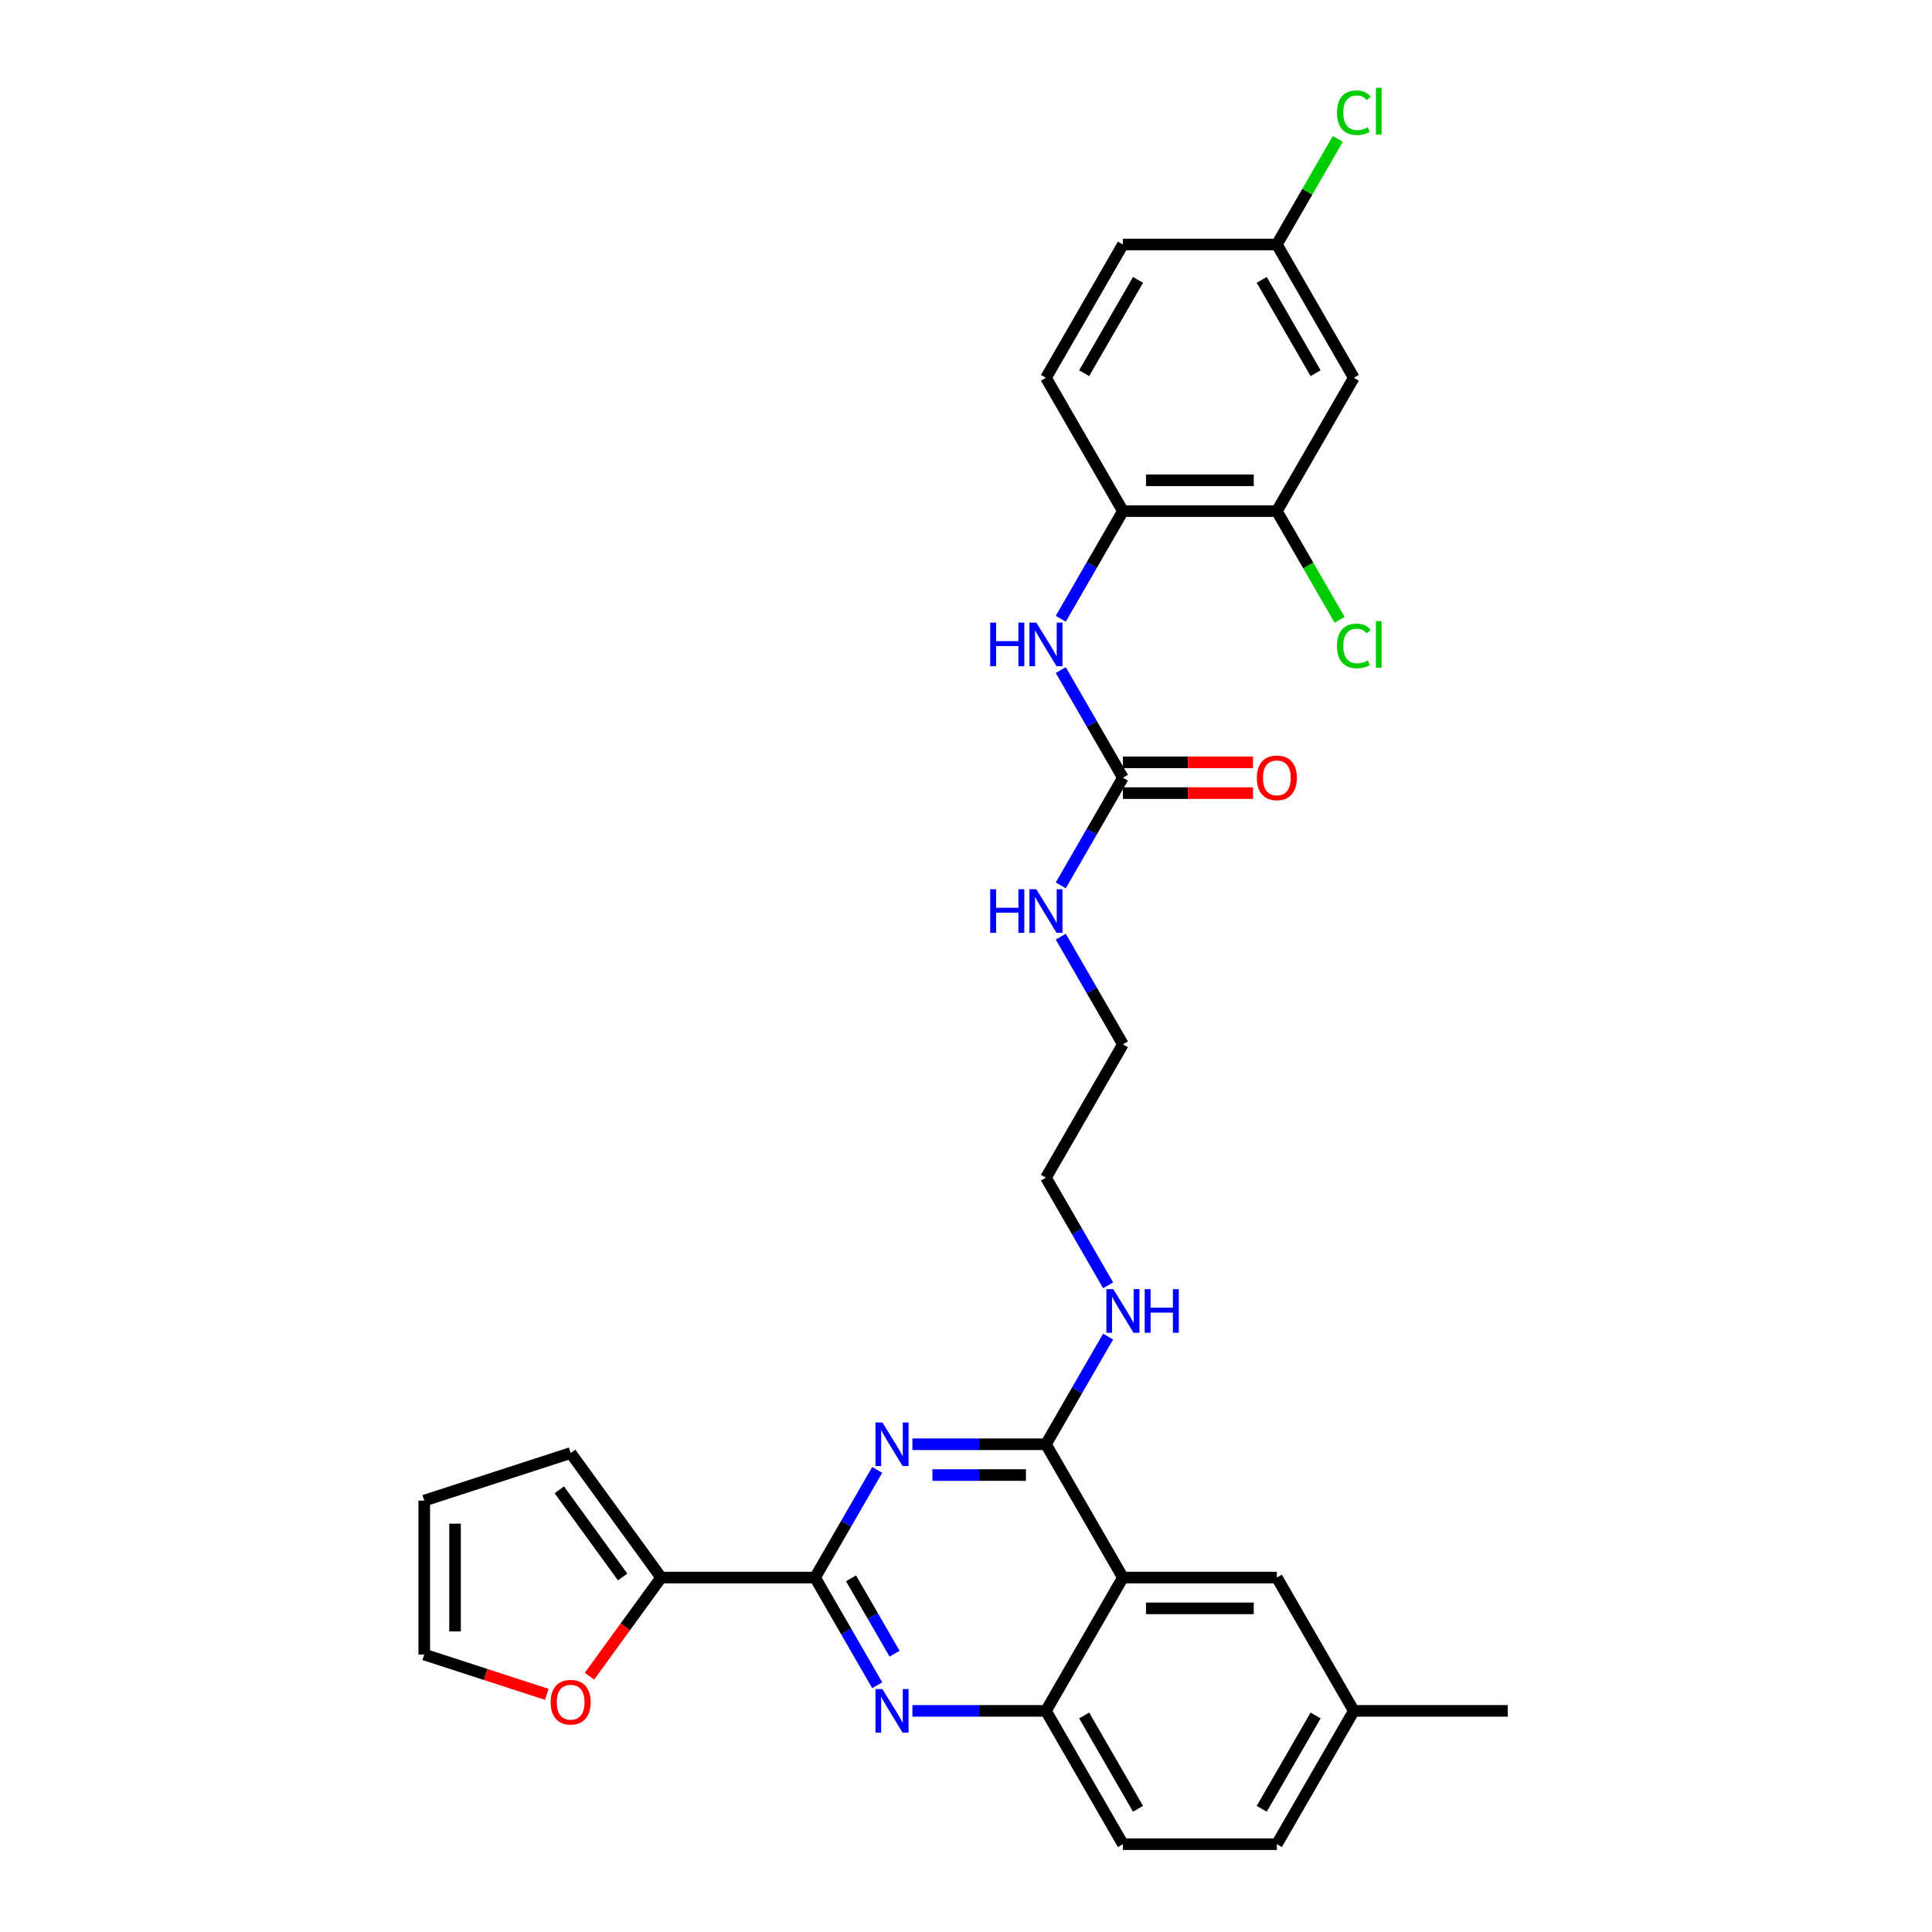 <?xml version='1.0' encoding='iso-8859-1'?>
<svg version='1.1' baseProfile='full'
              xmlns='http://www.w3.org/2000/svg'
                      xmlns:rdkit='http://www.rdkit.org/xml'
                      xmlns:xlink='http://www.w3.org/1999/xlink'
                  xml:space='preserve'
width='1000px' height='1000px' viewBox='0 0 1000 1000'>
<!-- END OF HEADER -->
<rect style='opacity:1.0;fill:#FFFFFF;stroke:none' width='1000' height='1000' x='0' y='0'> </rect>
<path class='bond-0' d='M 549.048,458.274 L 565.135,430.411' style='fill:none;fill-rule:evenodd;stroke:#0000FF;stroke-width:6px;stroke-linecap:butt;stroke-linejoin:miter;stroke-opacity:1' />
<path class='bond-0' d='M 565.135,430.411 L 581.221,402.548' style='fill:none;fill-rule:evenodd;stroke:#000000;stroke-width:6px;stroke-linecap:butt;stroke-linejoin:miter;stroke-opacity:1' />
<path class='bond-1' d='M 549.048,484.821 L 565.135,512.684' style='fill:none;fill-rule:evenodd;stroke:#0000FF;stroke-width:6px;stroke-linecap:butt;stroke-linejoin:miter;stroke-opacity:1' />
<path class='bond-1' d='M 565.135,512.684 L 581.221,540.547' style='fill:none;fill-rule:evenodd;stroke:#000000;stroke-width:6px;stroke-linecap:butt;stroke-linejoin:miter;stroke-opacity:1' />
<path class='bond-2' d='M 581.221,402.548 L 565.135,374.685' style='fill:none;fill-rule:evenodd;stroke:#000000;stroke-width:6px;stroke-linecap:butt;stroke-linejoin:miter;stroke-opacity:1' />
<path class='bond-2' d='M 565.135,374.685 L 549.048,346.822' style='fill:none;fill-rule:evenodd;stroke:#0000FF;stroke-width:6px;stroke-linecap:butt;stroke-linejoin:miter;stroke-opacity:1' />
<path class='bond-3' d='M 581.221,410.515 L 614.884,410.515' style='fill:none;fill-rule:evenodd;stroke:#000000;stroke-width:6px;stroke-linecap:butt;stroke-linejoin:miter;stroke-opacity:1' />
<path class='bond-3' d='M 614.884,410.515 L 648.546,410.515' style='fill:none;fill-rule:evenodd;stroke:#FF0000;stroke-width:6px;stroke-linecap:butt;stroke-linejoin:miter;stroke-opacity:1' />
<path class='bond-3' d='M 581.221,394.58 L 614.884,394.58' style='fill:none;fill-rule:evenodd;stroke:#000000;stroke-width:6px;stroke-linecap:butt;stroke-linejoin:miter;stroke-opacity:1' />
<path class='bond-3' d='M 614.884,394.58 L 648.546,394.58' style='fill:none;fill-rule:evenodd;stroke:#FF0000;stroke-width:6px;stroke-linecap:butt;stroke-linejoin:miter;stroke-opacity:1' />
<path class='bond-4' d='M 549.048,320.274 L 565.135,292.411' style='fill:none;fill-rule:evenodd;stroke:#0000FF;stroke-width:6px;stroke-linecap:butt;stroke-linejoin:miter;stroke-opacity:1' />
<path class='bond-4' d='M 565.135,292.411 L 581.221,264.548' style='fill:none;fill-rule:evenodd;stroke:#000000;stroke-width:6px;stroke-linecap:butt;stroke-linejoin:miter;stroke-opacity:1' />
<path class='bond-5' d='M 573.558,691.82 L 557.471,719.683' style='fill:none;fill-rule:evenodd;stroke:#0000FF;stroke-width:6px;stroke-linecap:butt;stroke-linejoin:miter;stroke-opacity:1' />
<path class='bond-5' d='M 557.471,719.683 L 541.384,747.546' style='fill:none;fill-rule:evenodd;stroke:#000000;stroke-width:6px;stroke-linecap:butt;stroke-linejoin:miter;stroke-opacity:1' />
<path class='bond-6' d='M 573.558,665.273 L 557.471,637.41' style='fill:none;fill-rule:evenodd;stroke:#0000FF;stroke-width:6px;stroke-linecap:butt;stroke-linejoin:miter;stroke-opacity:1' />
<path class='bond-6' d='M 557.471,637.41 L 541.384,609.547' style='fill:none;fill-rule:evenodd;stroke:#000000;stroke-width:6px;stroke-linecap:butt;stroke-linejoin:miter;stroke-opacity:1' />
<path class='bond-7' d='M 700.732,885.546 L 780.406,885.546' style='fill:none;fill-rule:evenodd;stroke:#000000;stroke-width:6px;stroke-linecap:butt;stroke-linejoin:miter;stroke-opacity:1' />
<path class='bond-8' d='M 700.732,885.546 L 660.895,954.545' style='fill:none;fill-rule:evenodd;stroke:#000000;stroke-width:6px;stroke-linecap:butt;stroke-linejoin:miter;stroke-opacity:1' />
<path class='bond-8' d='M 680.957,887.928 L 653.071,936.228' style='fill:none;fill-rule:evenodd;stroke:#000000;stroke-width:6px;stroke-linecap:butt;stroke-linejoin:miter;stroke-opacity:1' />
<path class='bond-9' d='M 700.732,885.546 L 660.895,816.546' style='fill:none;fill-rule:evenodd;stroke:#000000;stroke-width:6px;stroke-linecap:butt;stroke-linejoin:miter;stroke-opacity:1' />
<path class='bond-10' d='M 660.895,954.545 L 581.221,954.545' style='fill:none;fill-rule:evenodd;stroke:#000000;stroke-width:6px;stroke-linecap:butt;stroke-linejoin:miter;stroke-opacity:1' />
<path class='bond-11' d='M 581.221,954.545 L 541.384,885.546' style='fill:none;fill-rule:evenodd;stroke:#000000;stroke-width:6px;stroke-linecap:butt;stroke-linejoin:miter;stroke-opacity:1' />
<path class='bond-11' d='M 589.046,936.228 L 561.16,887.928' style='fill:none;fill-rule:evenodd;stroke:#000000;stroke-width:6px;stroke-linecap:butt;stroke-linejoin:miter;stroke-opacity:1' />
<path class='bond-12' d='M 660.895,816.546 L 581.221,816.546' style='fill:none;fill-rule:evenodd;stroke:#000000;stroke-width:6px;stroke-linecap:butt;stroke-linejoin:miter;stroke-opacity:1' />
<path class='bond-12' d='M 648.944,832.481 L 593.172,832.481' style='fill:none;fill-rule:evenodd;stroke:#000000;stroke-width:6px;stroke-linecap:butt;stroke-linejoin:miter;stroke-opacity:1' />
<path class='bond-13' d='M 581.221,816.546 L 541.384,885.546' style='fill:none;fill-rule:evenodd;stroke:#000000;stroke-width:6px;stroke-linecap:butt;stroke-linejoin:miter;stroke-opacity:1' />
<path class='bond-14' d='M 581.221,816.546 L 541.384,747.546' style='fill:none;fill-rule:evenodd;stroke:#000000;stroke-width:6px;stroke-linecap:butt;stroke-linejoin:miter;stroke-opacity:1' />
<path class='bond-15' d='M 541.384,885.546 L 506.822,885.546' style='fill:none;fill-rule:evenodd;stroke:#000000;stroke-width:6px;stroke-linecap:butt;stroke-linejoin:miter;stroke-opacity:1' />
<path class='bond-15' d='M 506.822,885.546 L 472.259,885.546' style='fill:none;fill-rule:evenodd;stroke:#0000FF;stroke-width:6px;stroke-linecap:butt;stroke-linejoin:miter;stroke-opacity:1' />
<path class='bond-16' d='M 454.047,872.272 L 437.96,844.409' style='fill:none;fill-rule:evenodd;stroke:#0000FF;stroke-width:6px;stroke-linecap:butt;stroke-linejoin:miter;stroke-opacity:1' />
<path class='bond-16' d='M 437.96,844.409 L 421.873,816.546' style='fill:none;fill-rule:evenodd;stroke:#000000;stroke-width:6px;stroke-linecap:butt;stroke-linejoin:miter;stroke-opacity:1' />
<path class='bond-16' d='M 463.021,855.946 L 451.76,836.442' style='fill:none;fill-rule:evenodd;stroke:#0000FF;stroke-width:6px;stroke-linecap:butt;stroke-linejoin:miter;stroke-opacity:1' />
<path class='bond-16' d='M 451.76,836.442 L 440.499,816.938' style='fill:none;fill-rule:evenodd;stroke:#000000;stroke-width:6px;stroke-linecap:butt;stroke-linejoin:miter;stroke-opacity:1' />
<path class='bond-17' d='M 421.873,816.546 L 437.96,788.683' style='fill:none;fill-rule:evenodd;stroke:#000000;stroke-width:6px;stroke-linecap:butt;stroke-linejoin:miter;stroke-opacity:1' />
<path class='bond-17' d='M 437.96,788.683 L 454.047,760.82' style='fill:none;fill-rule:evenodd;stroke:#0000FF;stroke-width:6px;stroke-linecap:butt;stroke-linejoin:miter;stroke-opacity:1' />
<path class='bond-18' d='M 421.873,816.546 L 342.199,816.546' style='fill:none;fill-rule:evenodd;stroke:#000000;stroke-width:6px;stroke-linecap:butt;stroke-linejoin:miter;stroke-opacity:1' />
<path class='bond-19' d='M 472.259,747.546 L 506.822,747.546' style='fill:none;fill-rule:evenodd;stroke:#0000FF;stroke-width:6px;stroke-linecap:butt;stroke-linejoin:miter;stroke-opacity:1' />
<path class='bond-19' d='M 506.822,747.546 L 541.384,747.546' style='fill:none;fill-rule:evenodd;stroke:#000000;stroke-width:6px;stroke-linecap:butt;stroke-linejoin:miter;stroke-opacity:1' />
<path class='bond-19' d='M 482.628,763.481 L 506.822,763.481' style='fill:none;fill-rule:evenodd;stroke:#0000FF;stroke-width:6px;stroke-linecap:butt;stroke-linejoin:miter;stroke-opacity:1' />
<path class='bond-19' d='M 506.822,763.481 L 531.016,763.481' style='fill:none;fill-rule:evenodd;stroke:#000000;stroke-width:6px;stroke-linecap:butt;stroke-linejoin:miter;stroke-opacity:1' />
<path class='bond-20' d='M 541.384,609.547 L 581.221,540.547' style='fill:none;fill-rule:evenodd;stroke:#000000;stroke-width:6px;stroke-linecap:butt;stroke-linejoin:miter;stroke-opacity:1' />
<path class='bond-21' d='M 342.199,816.546 L 323.652,842.074' style='fill:none;fill-rule:evenodd;stroke:#000000;stroke-width:6px;stroke-linecap:butt;stroke-linejoin:miter;stroke-opacity:1' />
<path class='bond-21' d='M 323.652,842.074 L 305.105,867.602' style='fill:none;fill-rule:evenodd;stroke:#FF0000;stroke-width:6px;stroke-linecap:butt;stroke-linejoin:miter;stroke-opacity:1' />
<path class='bond-22' d='M 342.199,816.546 L 295.368,752.088' style='fill:none;fill-rule:evenodd;stroke:#000000;stroke-width:6px;stroke-linecap:butt;stroke-linejoin:miter;stroke-opacity:1' />
<path class='bond-22' d='M 322.283,816.244 L 289.501,771.123' style='fill:none;fill-rule:evenodd;stroke:#000000;stroke-width:6px;stroke-linecap:butt;stroke-linejoin:miter;stroke-opacity:1' />
<path class='bond-23' d='M 283.019,876.991 L 251.306,866.687' style='fill:none;fill-rule:evenodd;stroke:#FF0000;stroke-width:6px;stroke-linecap:butt;stroke-linejoin:miter;stroke-opacity:1' />
<path class='bond-23' d='M 251.306,866.687 L 219.594,856.383' style='fill:none;fill-rule:evenodd;stroke:#000000;stroke-width:6px;stroke-linecap:butt;stroke-linejoin:miter;stroke-opacity:1' />
<path class='bond-24' d='M 295.368,752.088 L 219.594,776.709' style='fill:none;fill-rule:evenodd;stroke:#000000;stroke-width:6px;stroke-linecap:butt;stroke-linejoin:miter;stroke-opacity:1' />
<path class='bond-25' d='M 219.594,856.383 L 219.594,776.709' style='fill:none;fill-rule:evenodd;stroke:#000000;stroke-width:6px;stroke-linecap:butt;stroke-linejoin:miter;stroke-opacity:1' />
<path class='bond-25' d='M 235.528,844.432 L 235.528,788.66' style='fill:none;fill-rule:evenodd;stroke:#000000;stroke-width:6px;stroke-linecap:butt;stroke-linejoin:miter;stroke-opacity:1' />
<path class='bond-26' d='M 660.895,264.548 L 581.221,264.548' style='fill:none;fill-rule:evenodd;stroke:#000000;stroke-width:6px;stroke-linecap:butt;stroke-linejoin:miter;stroke-opacity:1' />
<path class='bond-26' d='M 648.944,248.613 L 593.172,248.613' style='fill:none;fill-rule:evenodd;stroke:#000000;stroke-width:6px;stroke-linecap:butt;stroke-linejoin:miter;stroke-opacity:1' />
<path class='bond-27' d='M 660.895,264.548 L 700.732,195.549' style='fill:none;fill-rule:evenodd;stroke:#000000;stroke-width:6px;stroke-linecap:butt;stroke-linejoin:miter;stroke-opacity:1' />
<path class='bond-28' d='M 660.895,264.548 L 677.143,292.69' style='fill:none;fill-rule:evenodd;stroke:#000000;stroke-width:6px;stroke-linecap:butt;stroke-linejoin:miter;stroke-opacity:1' />
<path class='bond-28' d='M 677.143,292.69 L 693.391,320.832' style='fill:none;fill-rule:evenodd;stroke:#00CC00;stroke-width:6px;stroke-linecap:butt;stroke-linejoin:miter;stroke-opacity:1' />
<path class='bond-29' d='M 700.732,195.549 L 660.895,126.549' style='fill:none;fill-rule:evenodd;stroke:#000000;stroke-width:6px;stroke-linecap:butt;stroke-linejoin:miter;stroke-opacity:1' />
<path class='bond-29' d='M 680.957,193.166 L 653.071,144.866' style='fill:none;fill-rule:evenodd;stroke:#000000;stroke-width:6px;stroke-linecap:butt;stroke-linejoin:miter;stroke-opacity:1' />
<path class='bond-30' d='M 581.221,264.548 L 541.384,195.549' style='fill:none;fill-rule:evenodd;stroke:#000000;stroke-width:6px;stroke-linecap:butt;stroke-linejoin:miter;stroke-opacity:1' />
<path class='bond-31' d='M 541.384,195.549 L 581.221,126.549' style='fill:none;fill-rule:evenodd;stroke:#000000;stroke-width:6px;stroke-linecap:butt;stroke-linejoin:miter;stroke-opacity:1' />
<path class='bond-31' d='M 561.16,193.166 L 589.046,144.866' style='fill:none;fill-rule:evenodd;stroke:#000000;stroke-width:6px;stroke-linecap:butt;stroke-linejoin:miter;stroke-opacity:1' />
<path class='bond-32' d='M 660.895,126.549 L 581.221,126.549' style='fill:none;fill-rule:evenodd;stroke:#000000;stroke-width:6px;stroke-linecap:butt;stroke-linejoin:miter;stroke-opacity:1' />
<path class='bond-33' d='M 660.895,126.549 L 676.665,99.236' style='fill:none;fill-rule:evenodd;stroke:#000000;stroke-width:6px;stroke-linecap:butt;stroke-linejoin:miter;stroke-opacity:1' />
<path class='bond-33' d='M 676.665,99.236 L 692.434,71.922' style='fill:none;fill-rule:evenodd;stroke:#00CC00;stroke-width:6px;stroke-linecap:butt;stroke-linejoin:miter;stroke-opacity:1' />
<path  class='atom-0' d='M 512.526 460.266
L 515.586 460.266
L 515.586 469.858
L 527.123 469.858
L 527.123 460.266
L 530.182 460.266
L 530.182 482.829
L 527.123 482.829
L 527.123 472.408
L 515.586 472.408
L 515.586 482.829
L 512.526 482.829
L 512.526 460.266
' fill='#0000FF'/>
<path  class='atom-0' d='M 536.397 460.266
L 543.791 472.217
Q 544.524 473.396, 545.703 475.531
Q 546.882 477.666, 546.946 477.794
L 546.946 460.266
L 549.941 460.266
L 549.941 482.829
L 546.85 482.829
L 538.914 469.763
Q 537.99 468.233, 537.002 466.48
Q 536.046 464.727, 535.759 464.186
L 535.759 482.829
L 532.827 482.829
L 532.827 460.266
L 536.397 460.266
' fill='#0000FF'/>
<path  class='atom-2' d='M 512.526 322.266
L 515.586 322.266
L 515.586 331.859
L 527.123 331.859
L 527.123 322.266
L 530.182 322.266
L 530.182 344.83
L 527.123 344.83
L 527.123 334.408
L 515.586 334.408
L 515.586 344.83
L 512.526 344.83
L 512.526 322.266
' fill='#0000FF'/>
<path  class='atom-2' d='M 536.397 322.266
L 543.791 334.217
Q 544.524 335.396, 545.703 337.532
Q 546.882 339.667, 546.946 339.794
L 546.946 322.266
L 549.941 322.266
L 549.941 344.83
L 546.85 344.83
L 538.914 331.763
Q 537.99 330.234, 537.002 328.481
Q 536.046 326.728, 535.759 326.186
L 535.759 344.83
L 532.827 344.83
L 532.827 322.266
L 536.397 322.266
' fill='#0000FF'/>
<path  class='atom-3' d='M 650.538 402.611
Q 650.538 397.194, 653.215 394.166
Q 655.892 391.138, 660.895 391.138
Q 665.899 391.138, 668.576 394.166
Q 671.253 397.194, 671.253 402.611
Q 671.253 408.093, 668.544 411.216
Q 665.835 414.308, 660.895 414.308
Q 655.924 414.308, 653.215 411.216
Q 650.538 408.125, 650.538 402.611
M 660.895 411.758
Q 664.337 411.758, 666.186 409.463
Q 668.066 407.137, 668.066 402.611
Q 668.066 398.182, 666.186 395.951
Q 664.337 393.688, 660.895 393.688
Q 657.453 393.688, 655.573 395.919
Q 653.725 398.15, 653.725 402.611
Q 653.725 407.169, 655.573 409.463
Q 657.453 411.758, 660.895 411.758
' fill='#FF0000'/>
<path  class='atom-4' d='M 576.234 667.265
L 583.628 679.216
Q 584.361 680.395, 585.54 682.53
Q 586.719 684.666, 586.783 684.793
L 586.783 667.265
L 589.778 667.265
L 589.778 689.828
L 586.687 689.828
L 578.751 676.762
Q 577.827 675.232, 576.839 673.479
Q 575.883 671.726, 575.596 671.185
L 575.596 689.828
L 572.664 689.828
L 572.664 667.265
L 576.234 667.265
' fill='#0000FF'/>
<path  class='atom-4' d='M 592.487 667.265
L 595.547 667.265
L 595.547 676.857
L 607.084 676.857
L 607.084 667.265
L 610.143 667.265
L 610.143 689.828
L 607.084 689.828
L 607.084 679.407
L 595.547 679.407
L 595.547 689.828
L 592.487 689.828
L 592.487 667.265
' fill='#0000FF'/>
<path  class='atom-11' d='M 456.723 874.264
L 464.116 886.215
Q 464.849 887.394, 466.029 889.529
Q 467.208 891.665, 467.272 891.792
L 467.272 874.264
L 470.267 874.264
L 470.267 896.828
L 467.176 896.828
L 459.24 883.761
Q 458.316 882.231, 457.328 880.478
Q 456.372 878.726, 456.085 878.184
L 456.085 896.828
L 453.153 896.828
L 453.153 874.264
L 456.723 874.264
' fill='#0000FF'/>
<path  class='atom-13' d='M 456.723 736.264
L 464.116 748.216
Q 464.849 749.395, 466.029 751.53
Q 467.208 753.665, 467.272 753.793
L 467.272 736.264
L 470.267 736.264
L 470.267 758.828
L 467.176 758.828
L 459.24 745.762
Q 458.316 744.232, 457.328 742.479
Q 456.372 740.726, 456.085 740.184
L 456.085 758.828
L 453.153 758.828
L 453.153 736.264
L 456.723 736.264
' fill='#0000FF'/>
<path  class='atom-18' d='M 285.01 881.067
Q 285.01 875.65, 287.688 872.622
Q 290.365 869.594, 295.368 869.594
Q 300.372 869.594, 303.049 872.622
Q 305.726 875.65, 305.726 881.067
Q 305.726 886.549, 303.017 889.672
Q 300.308 892.764, 295.368 892.764
Q 290.396 892.764, 287.688 889.672
Q 285.01 886.581, 285.01 881.067
M 295.368 890.214
Q 298.81 890.214, 300.658 887.919
Q 302.539 885.593, 302.539 881.067
Q 302.539 876.638, 300.658 874.407
Q 298.81 872.144, 295.368 872.144
Q 291.926 872.144, 290.046 874.375
Q 288.197 876.606, 288.197 881.067
Q 288.197 885.625, 290.046 887.919
Q 291.926 890.214, 295.368 890.214
' fill='#FF0000'/>
<path  class='atom-28' d='M 692.032 334.329
Q 692.032 328.72, 694.645 325.788
Q 697.29 322.824, 702.294 322.824
Q 706.947 322.824, 709.433 326.106
L 707.329 327.827
Q 705.513 325.437, 702.294 325.437
Q 698.884 325.437, 697.067 327.732
Q 695.283 329.994, 695.283 334.329
Q 695.283 338.791, 697.131 341.085
Q 699.011 343.38, 702.645 343.38
Q 705.13 343.38, 708.031 341.882
L 708.923 344.272
Q 707.744 345.037, 705.959 345.483
Q 704.174 345.929, 702.198 345.929
Q 697.29 345.929, 694.645 342.934
Q 692.032 339.938, 692.032 334.329
' fill='#00CC00'/>
<path  class='atom-28' d='M 712.174 321.453
L 715.106 321.453
L 715.106 345.642
L 712.174 345.642
L 712.174 321.453
' fill='#00CC00'/>
<path  class='atom-30' d='M 692.032 58.33
Q 692.032 52.721, 694.645 49.789
Q 697.29 46.825, 702.294 46.825
Q 706.947 46.825, 709.433 50.108
L 707.329 51.828
Q 705.513 49.438, 702.294 49.438
Q 698.884 49.438, 697.067 51.733
Q 695.283 53.996, 695.283 58.33
Q 695.283 62.792, 697.131 65.086
Q 699.011 67.381, 702.645 67.381
Q 705.13 67.381, 708.031 65.883
L 708.923 68.273
Q 707.744 69.038, 705.959 69.484
Q 704.174 69.93, 702.198 69.93
Q 697.29 69.93, 694.645 66.935
Q 692.032 63.939, 692.032 58.33
' fill='#00CC00'/>
<path  class='atom-30' d='M 712.174 45.455
L 715.106 45.455
L 715.106 69.644
L 712.174 69.644
L 712.174 45.455
' fill='#00CC00'/>
</svg>
